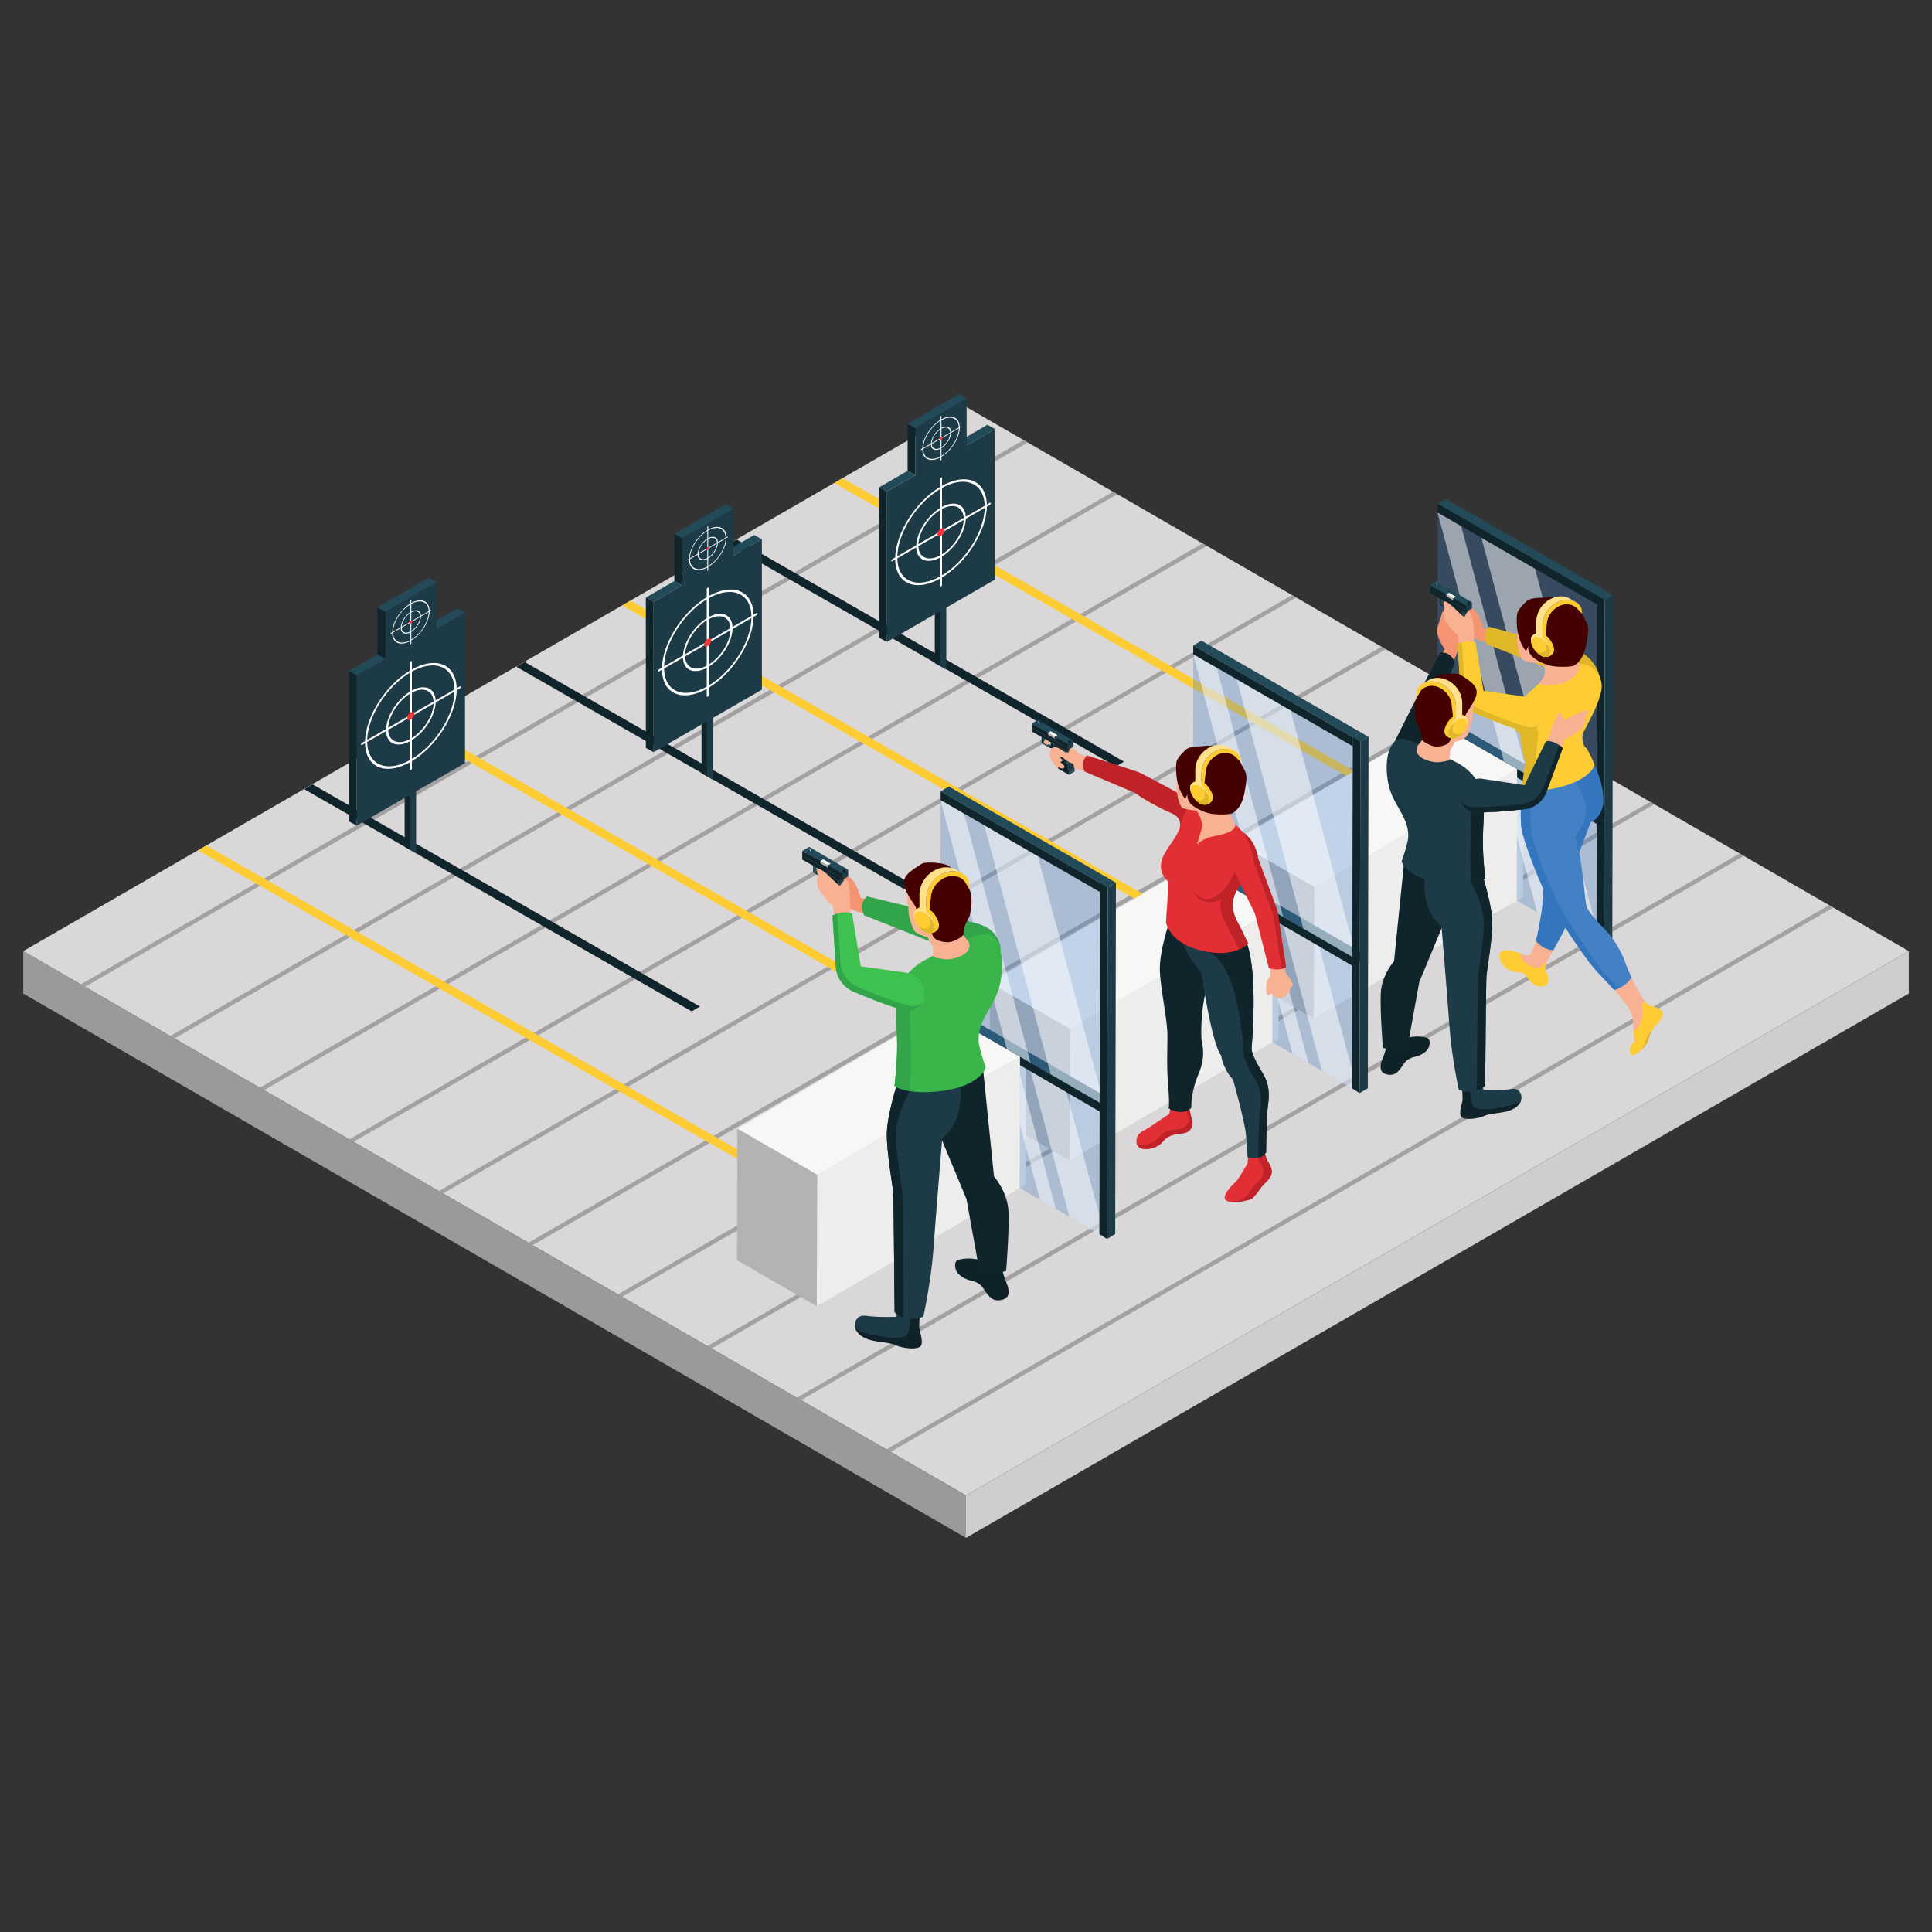 <?xml version="1.0" encoding="UTF-8"?> <svg xmlns="http://www.w3.org/2000/svg" id="Objetcs" viewBox="0 0 450 450"><rect x="0" y="0" width="450" height="450" fill="#333333" stroke="none"/><defs><style> .cls-1 { fill: #fc353b; } .cls-2 { fill: #37383c; } .cls-3 { fill: #fff; } .cls-4 { fill: #234a59; } .cls-5 { fill: #f2e060; } .cls-6 { opacity: .5; } .cls-7 { fill: #cfcdce; } .cls-8 { fill: #1c3b47; } .cls-9 { fill: #450000; } .cls-10 { fill: #3ab54a; } .cls-11 { fill: #76db55; } .cls-12 { fill: #bf2328; } .cls-13 { fill: #f7f7f6; } .cls-14 { opacity: .3; } .cls-14, .cls-15 { fill: #4381c4; } .cls-16 { fill: #a3a1a2; } .cls-17 { fill: #f9b194; } .cls-18 { fill: #d9d7d8; } .cls-19 { fill: #10242b; } .cls-20 { fill: #e12f35; } .cls-21 { fill: #32a54a; } .cls-22 { fill: #fc3; } .cls-23 { fill: #3476bd; } .cls-24 { fill: #b3b3b3; } .cls-25 { fill: #f59473; } .cls-26 { fill: #3ec24f; } .cls-27 { fill: #102229; } .cls-28 { fill: #e0b728; } .cls-29 { fill: #1c1e24; } .cls-30 { fill: #9b9a9b; } .cls-31 { fill: #ffe28b; } .cls-32 { fill: #ededec; } </style></defs><polygon class="cls-18" points="444.59 221.54 225 348.31 5.41 221.54 225 94.76 444.59 221.54"></polygon><polygon class="cls-7" points="225 348.31 225 358.19 444.59 231.41 444.59 221.54 225 348.31"></polygon><polygon class="cls-30" points="5.41 221.54 5.41 231.41 225 358.19 225 348.31 5.41 221.54"></polygon><g><polygon class="cls-16" points="238.4 102.5 18.82 229.27 19.8 229.84 239.39 103.07 238.4 102.5"></polygon><polygon class="cls-16" points="259.25 114.53 39.66 241.31 40.65 241.88 260.24 115.1 259.25 114.53"></polygon><polygon class="cls-16" points="280.1 126.57 60.51 253.35 61.5 253.92 281.09 127.14 280.1 126.57"></polygon><polygon class="cls-16" points="300.95 138.6 81.36 265.38 82.35 265.95 301.93 139.17 300.95 138.6"></polygon><polygon class="cls-16" points="321.79 150.64 102.21 277.42 103.19 277.99 322.78 151.21 321.79 150.64"></polygon><polygon class="cls-16" points="342.64 162.68 123.05 289.46 124.04 290.03 343.63 163.25 342.64 162.68"></polygon><polygon class="cls-16" points="363.49 174.71 143.9 301.49 144.89 302.06 364.48 175.28 363.49 174.71"></polygon><polygon class="cls-16" points="384.34 186.75 164.75 313.53 165.74 314.1 385.32 187.32 384.34 186.75"></polygon><polygon class="cls-16" points="405.18 198.79 185.6 325.56 186.58 326.13 406.17 199.36 405.18 198.79"></polygon><polygon class="cls-16" points="426.03 210.82 206.44 337.6 207.43 338.17 427.02 211.39 426.03 210.82"></polygon></g><g><g><g><polygon class="cls-22" points="348.33 200.64 350.23 199.51 196.26 111.39 194.36 112.53 348.33 200.64"></polygon><polygon class="cls-19" points="259.9 178.53 261.8 177.4 171.56 125.65 169.66 126.78 259.9 178.53"></polygon><g><g><polygon class="cls-19" points="217.73 129.37 217.73 154.45 219.02 155.19 219.02 130.08 217.73 129.37"></polygon><polygon class="cls-8" points="219.02 130.08 219.02 155.19 220.41 155.98 220.41 129.29 219.02 130.08"></polygon></g><g><polygon class="cls-4" points="229.98 98.95 223.34 102.79 225.15 103.78 231.79 99.94 229.98 98.95"></polygon><polygon class="cls-8" points="225.15 103.78 225.15 92.8 213.21 99.69 213.21 110.67 206.57 114.5 206.57 149.52 231.79 134.96 231.79 99.94 225.15 103.78"></polygon><g><polygon class="cls-19" points="211.4 98.7 211.4 109.68 213.21 110.67 213.21 99.69 211.4 98.7"></polygon><polygon class="cls-4" points="211.4 109.68 204.76 113.51 206.57 114.5 213.21 110.67 211.4 109.68"></polygon><polygon class="cls-19" points="204.76 113.51 204.76 148.53 206.57 149.52 206.57 114.5 204.76 113.51"></polygon><polygon class="cls-4" points="223.34 91.81 211.4 98.7 213.21 99.69 225.15 92.8 223.34 91.81"></polygon></g><g><path class="cls-3" d="M219.18,134.64c-5.89,3.4-10.67,1.37-10.67-4.51s4.79-13.44,10.67-16.84c5.89-3.4,10.67-1.37,10.67,4.51s-4.79,13.44-10.67,16.84Zm0-20.86c-5.62,3.24-10.18,10.45-10.18,16.06s4.57,7.55,10.18,4.3c5.62-3.24,10.18-10.45,10.18-16.06s-4.57-7.55-10.18-4.3Z"></path><path class="cls-3" d="M219.18,129.75c-3.19,1.84-5.78,.74-5.78-2.44s2.59-7.28,5.78-9.12c3.19-1.84,5.78-.74,5.78,2.44s-2.59,7.28-5.78,9.12Zm0-11.08c-2.92,1.69-5.29,5.43-5.29,8.35s2.38,3.92,5.29,2.24c2.92-1.69,5.3-5.43,5.3-8.35s-2.38-3.92-5.3-2.24Z"></path><path class="cls-3" d="M219.18,136.6c-.14,.08-.24,.03-.24-.1v-24.88c0-.14,.11-.31,.24-.39s.24-.03,.24,.1v24.88c0,.14-.11,.31-.24,.39Z"></path><path class="cls-3" d="M230.53,117.61l-22.7,13.11c-.14,.08-.24,.03-.24-.1s.11-.31,.24-.39l22.7-13.11c.14-.08,.24-.03,.24,.1s-.11,.31-.24,.39Z"></path><path class="cls-1" d="M219.18,124.81c-.46,.27-.84,.11-.84-.36s.38-1.06,.84-1.33c.46-.27,.84-.11,.84,.36s-.38,1.06-.84,1.33Z"></path></g><g><path class="cls-3" d="M219.18,106.45c-2.4,1.39-4.36,.56-4.36-1.84s1.96-5.49,4.36-6.88c2.4-1.39,4.36-.56,4.36,1.84s-1.96,5.49-4.36,6.88Zm0-8.52c-2.29,1.32-4.16,4.27-4.16,6.56s1.87,3.08,4.16,1.76c2.29-1.32,4.16-4.27,4.16-6.56s-1.87-3.08-4.16-1.76Z"></path><path class="cls-3" d="M219.18,104.45c-1.3,.75-2.36,.3-2.36-1s1.06-2.98,2.36-3.73c1.3-.75,2.36-.3,2.36,1s-1.06,2.98-2.36,3.73Zm0-4.53c-1.19,.69-2.16,2.22-2.16,3.41s.97,1.6,2.16,.91c1.19-.69,2.16-2.22,2.16-3.41s-.97-1.6-2.16-.91Z"></path><path class="cls-3" d="M219.18,107.25c-.06,.03-.1,.01-.1-.04v-10.16c0-.06,.04-.13,.1-.16,.06-.03,.1-.01,.1,.04v10.16c0,.06-.04,.13-.1,.16Z"></path><path class="cls-3" d="M223.82,99.49l-9.27,5.35c-.06,.03-.1,.01-.1-.04s.04-.13,.1-.16l9.27-5.35c.06-.03,.1-.01,.1,.04s-.04,.13-.1,.16Z"></path><path class="cls-1" d="M219.18,102.44c-.19,.11-.34,.04-.34-.15s.15-.43,.34-.54c.19-.11,.34-.04,.34,.15s-.15,.43-.34,.54Z"></path></g></g></g></g><g><g><polygon class="cls-32" points="306.11 206.62 354.83 178.26 354.74 208.89 306.02 237.26 306.11 206.62"></polygon><polygon class="cls-13" points="287.53 195.9 336.25 167.53 354.83 178.26 306.11 206.62 287.53 195.9"></polygon><polygon class="cls-24" points="306.11 206.62 306.02 237.26 287.45 226.53 287.53 195.9 306.11 206.62"></polygon><polygon class="cls-32" points="372.02 140.81 373.92 139.68 373.84 188.7 371.93 189.83 372.02 140.81"></polygon><g><polygon class="cls-19" points="371.93 189.83 371.93 191.93 353.36 181.13 353.36 179.11 371.93 189.83"></polygon><polygon class="cls-4" points="371.93 189.83 373.84 188.7 336.68 167.33 334.78 168.46 371.93 189.83"></polygon><polygon class="cls-14" points="334.87 119.36 334.78 168.38 353.36 179.11 371.93 189.83 372.02 140.81 334.87 119.36"></polygon><g class="cls-6"><polygon class="cls-3" points="334.87 119.36 334.87 119.48 350.29 177.33 353.36 179.11 355.8 180.51 340.34 122.52 334.87 119.36"></polygon><polygon class="cls-3" points="371.93 189.83 371.94 186.53 357.52 132.44 345.04 125.23 360.5 183.23 371.93 189.83"></polygon></g><polygon class="cls-32" points="371.93 191.93 373.84 190.8 373.75 219.31 371.85 220.44 371.93 191.93"></polygon><polygon class="cls-14" points="371.93 191.93 371.85 220.44 353.27 209.72 353.36 181.13 371.93 191.93"></polygon><g class="cls-6"><polygon class="cls-3" points="353.32 194.84 358.01 212.46 361.7 214.59 353.35 183.26 353.32 194.84"></polygon><polygon class="cls-3" points="371.86 216.14 364.21 187.44 355.84 182.57 364.86 216.41 371.85 220.44 371.86 216.14"></polygon></g><polygon class="cls-8" points="373.84 188.7 373.84 190.8 371.93 191.93 371.93 189.83 373.84 188.7"></polygon></g></g><g><polygon class="cls-4" points="372.02 138.71 373.92 137.57 336.77 116.2 334.87 117.34 372.02 138.71"></polygon><polygon class="cls-19" points="372.02 138.71 372.02 140.81 334.87 119.36 334.87 117.34 372.02 138.71"></polygon><polygon class="cls-8" points="373.92 137.57 373.92 139.68 372.02 140.81 372.02 138.71 373.92 137.57"></polygon></g><g><polygon class="cls-4" points="373.8 139.77 375.7 138.64 373.92 137.57 372.02 138.71 373.8 139.77"></polygon><polygon class="cls-19" points="373.8 139.77 373.63 221.59 371.85 220.44 372.02 138.71 373.8 139.77"></polygon><polygon class="cls-8" points="375.7 138.64 375.53 220.46 373.63 221.59 373.8 139.77 375.7 138.64"></polygon></g></g><g><g><path class="cls-25" d="M335.74,152.58l.75-1.37s-2.35-3.28-1.64-5.22,1.1-3.49,1.1-3.49c0,0,.82-.28,.99,1.1,.17,1.38,2.58,2.89,2.58,2.89,0,0,.52,2.29,.3,3.66-.22,1.38-.54,2.25-.54,2.25l-1.47,3.2-2.07-3.02Z"></path><path class="cls-19" d="M325.57,181.19s-3.68-2.62-1.02-7.89,4.98-9.91,4.98-9.91l5.86-11.36s2.21-.6,3.47,2.15l-4.51,12.91s-4.19,11.23-8.77,14.11Z"></path></g><g><path class="cls-25" d="M347.06,146.62l-1.53-.33s-.94-3.92-2.87-4.65-3.36-1.45-3.36-1.45c0,0-.75,.44,.19,1.47,.94,1.03,.5,3.84,.5,3.84,0,0,1.39,1.89,2.58,2.62,1.19,.73,2.05,1.06,2.05,1.06l3.38,.98-.93-3.54Z"></path><path class="cls-28" d="M372.64,157.81s-.89-5.29-6.62-6.73c-5.73-1.44-19.15-5.1-19.15-5.1,0,0-1.91,1.28-.64,4.03l12.71,5.03s8.52,4.35,13.69,2.77Z"></path><g><path class="cls-17" d="M368.1,154.59s-2.6,.18-3.3-3.29l-5.6,2.16s.84,2.32,.63,3.3c-.21,.98-1.09,2.22-1.53,2.6l5.7,2.61s3.75-1.65,3.82-1.75c.07-.11,1.44-3.75,1.44-3.75l-1.14-1.89Z"></path><path class="cls-17" d="M353.87,144.12s-.44,2.72-.52,4.59c-.05,1.06,.59,4.69,1.52,5.1,.93,.41,5.01,1.03,7.27,.52,2.26-.5,3.14-1.65,3.34-3.04,.21-1.39,2-3.37,1.27-6.45-.73-3.08-5.84-5.45-9.04-4.52-3.21,.94-3.85,3.8-3.85,3.8Z"></path><path class="cls-9" d="M353.34,143.23s-.66,4.97,2.08,8.43l.53-1.12s-.2,1.11,.7,2.15c.91,1.05,2.97,1.97,4.31,2.33,1.33,.36,5.05,.47,5.83-.09,1.42-1.03,2.27-2.37,2.77-5.29,.5-2.91,.54-3.74-.29-5.17-.83-1.44-1.46-3.6-2.64-3.89-1.19-.29-2.46-1.26-4.29-1.35-.85-.04-1.29-.27-2.39-.08-1.1,.19-3.35-.12-4.49,.98-1.14,1.1-2.12,2.23-2.12,3.11Z"></path><g><path class="cls-22" d="M361.96,151.04c-.05-.37-.19-.74-.33-1.05-.42-.88-1.04-1.71-1.9-2.2-1.24-.72-2.74-.39-3.11,.9-.06,.23,.91,.6,.98,.86,0,.04,0,.08,.02,.11,.32,1.04,.46,2.55,1.43,3.11,.73,.42,1.69,.32,2.33-.21,.29-.24,.52-.57,.58-.95,.03-.18,.03-.38,0-.57Z"></path><path class="cls-11" d="M361.04,151.36h0c-.02-.14-.05-.28-.09-.42,0-.02,0-.03-.01-.05-.03-.12-.08-.24-.12-.35-.02-.06-.05-.12-.08-.18-.03-.07-.06-.14-.1-.21-.41-.82-1.06-1.6-1.82-2.04-1.24-.72-2.25-.24-2.25,1,0,.24,.05,.5,.12,.75,0,.04,0,.08,.02,.11,.32,1.04,1.14,2.12,2.11,2.68,1.24,.72,2.25,.29,2.25-.95,0-.11-.02-.23-.03-.35Z"></path><path class="cls-22" d="M361.08,151.7c0,1.24-1.01,1.67-2.25,.95-.97-.56-1.79-1.64-2.11-2.68-.09-.3-.1-.6-.1-.87,0-1.24,.96-1.66,2.21-.94,1.24,.72,2.25,2.31,2.25,3.55Z"></path><path class="cls-28" d="M359.19,148.4c.55,.73,.91,1.59,.91,2.33,0,1.24-1.01,1.67-2.25,.95-.12-.07-.24-.16-.36-.24,.37,.5,.83,.93,1.34,1.22,1.24,.72,2.25,.29,2.25-.95,0-1.12-.82-2.51-1.89-3.31Z"></path><path class="cls-31" d="M356.69,149.63c0-1.24,1.01-1.67,2.25-.95,.97,.56,1.78,1.64,2.1,2.68-.16-1.18-1.09-2.6-2.22-3.26-1.24-.72-2.25-.24-2.25,1,0,.28,.06,.57,.15,.87-.02-.12-.03-.23-.03-.35Z"></path><path class="cls-22" d="M359.97,147.94l-.7,.51s.02-1.4,0-2.58c-.05-2.9,1.88-4.97,3.82-5.74,1.33-.53,2.68-.51,3.78,.02,.74,.36,1.45,1.07,1.52,1.84l.13,.95-1.07-1.1c-.94-1.03-2.48-1.41-3.99-.81-1.39,.56-2.99,1.99-3.18,4.27-.03,.36-.06,.72-.13,1.07l-.16,1.56Z"></path><path class="cls-31" d="M359.27,145.87c-.05-2.9,1.88-4.97,3.82-5.74,1.33-.53,2.68-.51,3.78,.02,.09,.04,.16,.1,.25,.16,.01,0,.03,0,.03,0l-1.66-.96h-.01s-.04-.03-.06-.04c-1.1-.53-2.45-.55-3.78-.02-1.93,.77-3.86,2.84-3.82,5.74,.02,1.18,0,2.83,0,2.83l1.47,.6s.02-1.4,0-2.58Z"></path></g></g><g><path class="cls-23" d="M357.73,219.14c.92-3.61,1.81-9.33,1.72-11.36-.14-3.03,1.81-21.06,3.68-24.36,1.88-3.3,4.96-6.07,8.27-5.32,0,0,3.09,6.59,1.7,10.46-.49,1.37-1.47,2.47-2.63,3.02,0,0-4.8,12.88-5.25,13.51v2.42s.77,2.03,.6,3.68c-.18,1.65-.77,4.13-1.86,6.2-.52,.99-1.39,2.54-2.19,4-1.26-.15-2.66-.48-4.04-2.23Z"></path><g><path class="cls-17" d="M354.91,222.39s1.07,.49,1.54-.16c.15-.22,.82-1.3,1.27-3.09,1.38,1.75,2.78,2.07,4.04,2.23-.87,1.58-1.66,3.06-1.84,3.6,0,0-.1,1.12,.34,1.77,.47,.68,.34,1.95-.58,2.47-.91,.52-1.12,.16-1.73-.05-.61-.2-2.01-1.49-2.31-2.15-.3-.65-1.38-.84-1.96-.86-.58-.02-3.41,.15-4.13-2.81-.66-2.71,3.01-1.91,4.87-1.15,.18,.07,.34,.14,.47,.21Z"></path><path class="cls-22" d="M354.36,223.23c1.1,1.77,3.91,2.71,4.69,1.75,.65-.79,.99-.73,1.14-.62-.12,.26-.21,.47-.26,.61,0,0-.1,1.12,.34,1.77,.47,.68,.68,2.23-.23,2.75-.91,.52-1.8,.2-2.41,0-.61-.2-1.74-1.45-2.05-2.1-.3-.65-1.28-.89-1.87-.91-.58-.02-3.69-.35-4.41-3.31-.63-2.59,2.85-1.93,5.13-.98,0,0-.6,.22-.08,1.05Z"></path></g></g><g><g><path class="cls-28" d="M385.13,239.49s-.92,1.4-1.13,2.59c-.21,1.19-1.98,2.83-2.57,3.13l1.1-4.41,2.6-1.31Z"></path><path class="cls-17" d="M380.01,227.66c1.32,2.83,3.22,6.36,4.24,6.57,1.58,.32,2.32,1.05,2.65,1.71,.33,.67-.37,1.73-.96,2.43-.6,.7-2.14,2.58-2.37,3.21-.23,.63-.8,2.15-1.81,2.99-1.01,.84-1.74,1.62-1.84,.13-.1-1.49,.69-1.83,.69-1.83,.18-.58-.3-5.36-.3-5.36,0-.42-.37-1.48-.37-1.48-.46-1.33-2.19-3.46-3.98-5.47,2.08-.55,3.33-1.74,4.06-2.9Z"></path><path class="cls-22" d="M382.57,235.45c-.09-1.4,0-1.91,.54-2.24,0,0,0,0,0,0,.44,.57,.83,.95,1.14,1.02,1.58,.32,2.63,.88,2.96,1.54,.33,.67-.37,1.73-.96,2.43-.6,.7-2.45,2.75-2.68,3.38-.23,.63-.82,2.56-1.83,3.4-1.01,.84-2.02,1.24-2.12-.25-.1-1.49,1-1.86,1-1.86,.08-.28,.02-1.52-.07-2.75h0c1.92-.94,2.11-3.47,2.03-4.68Z"></path></g><path class="cls-15" d="M354.63,182.78c3.56-4.13,11.31-2.93,11.31-2.93,0,0,2.06,4.05,2.71,5.52,.63,1.44,1.11,3.62,.32,5.95-.46,1.36-2.17,3.82-2.17,3.82,1.51,2.28,2.31,14.32,2.7,15.79,.38,1.47,2.45,3.61,4.76,6.06,2.31,2.45,3.99,6.09,4.34,7.32,.12,.44,.68,1.79,1.42,3.36-.73,1.16-1.98,2.35-4.06,2.9-1.87-2.1-3.83-4.07-4.51-4.86-2.29-2.64-6.93-9.52-9.98-14.78-3.06-5.26-6.72-15.54-7.06-17.83-.56-3.87,.23-10.32,.23-10.32Z"></path><path class="cls-23" d="M354.63,182.78c.8-.92,1.81-1.57,2.89-2.03-.27,.95-.48,1.96-.58,3.01,0,0-.79,6.44-.23,10.32,.33,2.3,4,12.58,7.06,17.83,3.06,5.26,7.7,12.14,9.98,14.78,.54,.62,1.84,1.95,3.28,3.5-.33,.14-.68,.27-1.07,.38-1.87-2.1-3.83-4.07-4.51-4.86-2.29-2.64-6.93-9.52-9.98-14.78-3.06-5.26-6.72-15.54-7.06-17.83-.56-3.87,.23-10.32,.23-10.32Z"></path></g><g><path class="cls-22" d="M358.3,159.36s-3.36,2.87-4.9,4.76c-1.54,1.89-2.58,4.15,.8,6.65,0,0,.93,5.57,1.51,6.82,0,0-1.12,4.25-1.07,5.18,0,0,1.89,1.45,5.14,1.21,3.26-.23,10.59-2.22,11.62-5.89,0,0-1.49-3.63-2.1-4-.61-.37-.96-2.62-.56-3.38,.4-.77,2.52-4.81,3.2-6.47,.27-.67,.62-1.8,.93-2.91,.82-2.9-.93-5.95-3.87-6.59-.28-.06-.57-.11-.89-.15,0,0-.18,2.7-3.06,4.1-2.32,1.12-4.53,.96-6.75,.68Z"></path><path class="cls-28" d="M355.24,162.16c.59,.63,.87,1.32,.35,1.96-1.54,1.89,2.68,4.77,2.71,6.84,0,0-.57,4.94-.83,7.15,0,0-.35,3.19-.53,5.64-1.48-.36-2.31-.98-2.31-.98-.05-.93,.64-5.3,.64-5.3-.58-1.24-1.3-6.67-1.3-6.67-3.38-2.5-2.12-4.79-.58-6.68,.49-.6,1.16-1.29,1.84-1.96Z"></path></g><g><g><g><polygon class="cls-4" points="335.61 140.78 336.09 140.5 337.63 141.42 337.98 141.35 337.5 141.62 337.15 141.7 335.61 140.78"></polygon><polygon class="cls-4" points="335.61 139.54 335.61 140.78 336.09 140.5 336.09 139.26 335.61 139.54"></polygon></g><g><g><polygon class="cls-19" points="340.73 142.48 340.52 143.49 341.35 145.7 341.85 147.88 341.85 148.37 339.24 146.86 339.24 146.31 339.3 146.12 338.14 141 340.73 142.48"></polygon><polygon class="cls-8" points="342.66 144.93 341.35 145.7 341.85 147.88 343.16 147.11 342.66 144.93"></polygon><polygon class="cls-4" points="341.84 142.72 340.52 143.49 341.35 145.7 342.66 144.93 341.84 142.72"></polygon><polygon class="cls-8" points="340.73 142.48 340.52 143.49 341.84 142.72 342.04 141.71 340.73 142.48"></polygon><polygon class="cls-8" points="341.85 147.88 341.85 148.37 343.16 147.61 343.16 147.11 341.85 147.88"></polygon><polygon class="cls-19" points="338.98 143.23 339.24 142.57 340.63 142.95 340.63 142.95 340.52 143.49 341.35 145.7 341.85 147.88 341.85 148.26 339.66 146.93 338.98 143.23"></polygon></g><polygon class="cls-19" points="335.61 139.54 335.61 140.78 337.15 141.7 337.5 141.62 337.5 140.63 338.14 141 338.52 142.68 337.81 142.07 337.31 141.99 335.36 140.84 335.36 139.39 335.61 139.54"></polygon></g><g><polygon class="cls-29" points="336.83 140.25 336.63 141 336.83 141.13 337.05 141 337.05 140.6 337.18 140.6 337.18 140.45 336.83 140.25"></polygon><g><polygon class="cls-4" points="336.98 140.16 336.94 140.32 337.18 140.45 337.18 140.6 337.33 140.52 337.33 140.36 336.98 140.16"></polygon><polygon class="cls-4" points="337.05 141 336.98 141.04 336.98 141.04 337.17 140.92 337.18 140.6 337.05 140.6 337.05 141"></polygon></g><polygon class="cls-19" points="333.91 138.6 333.03 138.12 333.03 137.25 341.53 142.11 341.53 142.49 340.73 142.48 333.91 138.6"></polygon><polygon class="cls-8" points="342.84 141.33 342.84 141.72 341.53 142.49 341.53 142.11 342.84 141.33"></polygon><polygon class="cls-2" points="342.84 141.33 341.53 142.11 333.03 137.25 334.48 136.36 342.84 141.33"></polygon><g><polygon class="cls-8" points="341.53 142.11 342.84 141.39 342.84 140.29 341.85 140.84 341.53 141.02 341.53 142.11"></polygon><g><polygon class="cls-19" points="333.03 136.28 333.03 137.25 341.53 142.11 341.53 141.02 333.03 136.28"></polygon><polygon class="cls-4" points="342.84 140.29 334.48 135.4 334.15 135.6 333.44 136.03 333.03 136.28 341.53 141.02 342.84 140.29"></polygon><g><polygon class="cls-13" points="334.34 135.88 334.44 135.83 334.74 136 334.83 136.27 334.34 135.88"></polygon><polygon class="cls-19" points="334.19 136.01 334.34 135.88 334.64 136.06 334.73 136.33 334.19 136.01"></polygon><polygon class="cls-13" points="334.83 136.27 334.73 136.33 334.64 136.06 334.74 136 334.83 136.27"></polygon></g><polygon class="cls-24" points="336.88 138.45 336.88 138.9 338.48 139.84 338.48 139.34 336.88 138.45"></polygon><polygon class="cls-13" points="336.88 138.45 337.51 138.06 339.11 138.99 338.48 139.34 336.88 138.45"></polygon></g></g></g><g><polygon class="cls-19" points="342.29 141.25 341.96 140.78 341.95 140.78 341.58 140.56 342.03 140.12 342.29 140.26 342.29 141.25"></polygon><g><polygon class="cls-8" points="342.5 140.14 342.25 140 342.03 140.12 342.29 140.26 342.5 140.14"></polygon><polygon class="cls-8" points="342.29 140.26 342.29 141.25 342.5 141.13 342.5 140.14 342.29 140.26"></polygon></g></g></g><path class="cls-17" d="M343.19,145.34c-.02-.26-.06-.5-.13-.75l-.56-1.76c-.8-1.39-1.13,1.12-1.55,.86-.65-.41-3.39-3.54-4.56-3.65,0,0-.49,.21,.11,1.53,0,0-.52,.93-.24,1.58,0,0-.13,.65,.25,1.27,0,0,1.63,2.5,3.08,3.55l.31,3.03,3.44-.57s-.04-3.55-.14-5.08Z"></path><path class="cls-22" d="M355.71,162.35l.49,.16c1.75,.58,2.93,2.21,2.93,4.06v.36c0,2.22-2.07,3.88-4.22,3.36-3.19-.77-7.52-2.55-10.9-3.97-2.26-.95-3.76-3.14-3.82-5.59l-.7-10.66s2.41-1.28,4.2-.39l1.84,11.22,10.18,1.44Z"></path><path class="cls-28" d="M355.89,169.31c-3.19-.77-7.52-2.55-10.9-3.97-2.26-.95-3.76-3.14-3.82-5.59l-.66-10.09c-.6,.19-1.02,.41-1.02,.41l.7,10.66c.06,2.45,1.56,4.64,3.82,5.59,3.38,1.41,7.71,3.19,10.9,3.97,1.46,.36,2.87-.31,3.63-1.46-.75,.5-1.69,.72-2.65,.48Z"></path></g></g><g><path class="cls-8" d="M352.23,253.62c.92-.14,1.81,.44,2.05,1.34,.12,.45,.15,.95-.02,1.47-.13,.4-.7,.73-1.13,1.12-2.12,1.92-5.33,1.2-7.2,2.04-1.87,.83-4.66,1.25-5.35,.42-.69-.83,.29-3.25,.29-3.81s-.33-3.73-.33-3.73l4.66-.46,.33,1.86s3.94,.17,6.7-.24Z"></path><path class="cls-27" d="M340.66,256.19c0-.56-.12-3.73-.12-3.73l2.02-.2c.03,.83,.06,1.51,.06,1.78,0,.56-.07,3.18,.8,3.82,1.13,.83,3.98,.49,5.84,.09,1.68-.36,2.56-.28,5-1.54-.13,.4-.38,.81-.81,1.2-2.12,1.92-5.7,1.42-7.58,2.25-1.87,.83-4.83,1.08-5.52,.25-.69-.83,.31-3.38,.31-3.94Z"></path><path class="cls-27" d="M332.25,241.68c.38,.09,.67,.42,.72,.81,.13,.92-.08,2.57-2.91,3.53-.46,.16-2.08,.3-3.02,1.65-.94,1.35-1.77,3.02-3.81,2.62-2.04-.4-1.67-1.87-1.58-2.59,.1-.72,1.24-2.65,1.31-4.67l3.81-.91s2.23-1.22,5.48-.45Z"></path><path class="cls-19" d="M327.09,200.41l-2.39,23.48s-2.94,3.25-3.1,7.58c-.17,4.33,.5,12.58,.5,12.58,0,0,4.56,1.67,5.9-1.07l2.58-14.26,7.05-16.95-.95-12.66-9.58,1.29Z"></path><path class="cls-8" d="M345.37,204.08s2.13,6.72,2.21,10.58c.08,3.86-1.25,11.28-1.36,12.57-.1,1.29-.3,25.62-.3,25.62,0,0-1.8,2.37-6.13,1.01,0,0-1.68-7.61-2.17-14.62-.49-7.01-1.87-23.5-1.87-23.5,0,0-5-3.2-3.79-12.72l7.19-.69,6.22,1.76Z"></path><path class="cls-19" d="M344.26,227.23c.1-1.29,1.44-8.7,1.36-12.57-.08-3.86-2.9-9-2.9-9l-5.03-3.2,1.46-.14,6.22,1.76s2.13,6.72,2.21,10.58c.08,3.86-1.25,11.28-1.36,12.57-.1,1.29-.3,25.62-.3,25.62,0,0-.61,.79-1.95,1.2,.04-4.68,.2-25.67,.29-26.82Z"></path><path class="cls-8" d="M339.08,177.5s5.33,2.33,6.25,7.91c.92,5.58-.75,7.43,.62,19.17,0,0-2.52,1.87-9.33,1.16-7.16-.75-9.58-3.57-10.16-5.05,0,0,1.56-4.43,1.56-5.91,0-4.89-3.8-7.34-4.72-12.59-.97-5.56,.38-9.48,2.69-10.06,2.31-.58,13.08,5.38,13.08,5.38Z"></path><path class="cls-19" d="M342.39,184.44l2.94,.98c.92,5.58-.75,7.43,.62,19.17,0,0-.95,.7-3.23,1.08-.79-9.91,.5-16.15-.33-21.22Z"></path><g><path class="cls-17" d="M361.8,168.62c.09-.24,.2-.46,.34-.68l.7-1.57c1.21-1.09,1.11,1.44,1.58,1.31,.75-.21,4.26-2.42,5.41-2.19,0,0,.41,.34-.54,1.43,0,0,.24,1.04-.22,1.58,0,0-.06,.66-.6,1.14,0,0-2.28,1.92-3.97,2.52l-1.17,2.81-3.13-1.53s1.05-3.39,1.59-4.83Z"></path><path class="cls-8" d="M344.94,181.34l-.52,.02c-1.84,.05-3.44,1.28-3.97,3.05l-.1,.35c-.63,2.12,.87,4.31,3.08,4.42,3.28,.17,7.94-.3,11.58-.68,2.44-.26,4.5-1.93,5.26-4.26l3.72-10.01s-1.94-1.92-3.91-1.58l-4.98,10.23-10.16-1.53Z"></path><path class="cls-19" d="M342.78,187.96c3.28,.17,7.94-.3,11.58-.68,2.44-.26,4.5-1.93,5.26-4.26l3.52-9.48c.52,.36,.86,.68,.86,.68l-3.72,10.01c-.76,2.33-2.82,4-5.26,4.26-3.64,.39-8.3,.85-11.58,.68-1.5-.08-2.66-1.12-3.06-2.44,.58,.69,1.41,1.17,2.4,1.22Z"></path></g><g><path class="cls-17" d="M331.25,172.39l-.98,1.21s-.88,1.16,.21,2.34c1.09,1.18,3.31,1.62,4.31,1.6,1-.02,2.46-.34,2.88-.55l.11-2.18,1.14-2.06,.93-4.3-3.36,.89-5.25,3.06Z"></path><path class="cls-17" d="M331.25,172.39l-.12-3.74s-1.17-2.5-.74-4.48c.43-1.98,2.12-4.05,3.12-4.43,1-.38,5.27-1.5,7.2,.74,1.93,2.24,2.46,2.96,2.53,3.69,.07,.74-.31,2.24-.29,2.62,.02,.38-.08,1.61-.36,2.36-.34,.92-.57,2.28-1.43,2.77-.86,.49-2.03,.83-2.03,.83,0,0-6.75,.14-7.89-.36Z"></path><path class="cls-9" d="M342.86,164.1c-.41,.81-1.58,2.08-1.77,3.27-.19,1.18-1.04,2.59-1.04,2.59,0,0-.33-1.12-.67-.94-.27,.14-.68,.53-.68,.53,0,0-.53,2.99-1.48,3.64-.95,.65-2.67,.93-3.73,.51-1.07-.42-1.83-.88-2.23-1.3,0,0-.25-1.74-.42-2.2-.16-.46-.83-1.4-1-2.21-.16-.81-.94-3.84,.49-6.23,.98-1.65,1.62-1.83,1.62-1.83,0,0,.07-.28,.98-1.14,.91-.86,1.6-1.4,2.62-1.62,1.07-.23,3.92-.56,4.8,.11,.93,.71,3.28,1.83,3.56,3.53,.22,1.33-.67,2.53-1.05,3.3Z"></path><path class="cls-17" d="M339.38,169.01s-.78,.09-1.11,.75c-.33,.66,.02,1.81,.4,1.88,.38,.07,.8-.19,.92-.75,0,0-.37-1.55-.21-1.88Z"></path></g><g><path class="cls-22" d="M336.45,170.02c.05-.37,.19-.74,.33-1.05,.42-.88,1.04-1.71,1.9-2.2,1.24-.72,2.74-.39,3.11,.9,.06,.23-.91,.6-.98,.86,0,.04,0,.08-.02,.11-.32,1.04-.46,2.55-1.43,3.11-.73,.42-1.69,.32-2.33-.21-.29-.24-.52-.57-.58-.95-.03-.18-.03-.38,0-.57Z"></path><path class="cls-5" d="M337.37,170.34h0c.02-.14,.05-.28,.09-.42,0-.02,0-.03,.01-.05,.03-.12,.08-.24,.12-.36,.02-.06,.05-.12,.08-.18,.03-.07,.06-.14,.1-.21,.41-.82,1.06-1.6,1.82-2.04,1.24-.72,2.25-.24,2.25,1,0,.24-.05,.5-.12,.75,0,.04,0,.08-.02,.11-.32,1.04-1.14,2.12-2.11,2.68-1.24,.72-2.25,.29-2.25-.95,0-.11,.02-.23,.03-.35Z"></path><path class="cls-22" d="M337.33,170.68c0,1.24,1.01,1.67,2.25,.95,.97-.56,1.79-1.64,2.11-2.68,.09-.3,.1-.6,.1-.87,0-1.24-.96-1.66-2.21-.95-1.24,.72-2.25,2.31-2.25,3.55Z"></path><path class="cls-28" d="M339.23,167.38c-.55,.73-.91,1.59-.91,2.33,0,1.24,1.01,1.67,2.25,.95,.12-.07,.24-.16,.36-.24-.37,.5-.83,.93-1.34,1.22-1.24,.72-2.25,.29-2.25-.95,0-1.12,.82-2.51,1.89-3.31Z"></path><path class="cls-31" d="M341.72,168.61c0-1.24-1.01-1.67-2.25-.95-.97,.56-1.78,1.64-2.1,2.68,.16-1.18,1.09-2.6,2.22-3.26,1.24-.72,2.25-.24,2.25,1,0,.28-.06,.57-.15,.87,.02-.12,.03-.23,.03-.35Z"></path><path class="cls-22" d="M338.44,166.92l.7,.51s-.02-1.4,0-2.58c.05-2.9-1.88-4.97-3.82-5.74-1.33-.53-2.68-.51-3.78,.02-.74,.36-1.45,1.07-1.52,1.84l-.15,1.73,1.09-1.87c.94-1.03,2.48-1.41,3.99-.81,1.39,.56,2.99,1.99,3.18,4.27,.03,.36,.06,.72,.13,1.07l.16,1.56Z"></path><path class="cls-31" d="M339.14,164.85c.05-2.9-1.88-4.97-3.82-5.74-1.33-.53-2.68-.51-3.78,.02-.09,.04-.16,.1-.25,.16-.01,0-.03,0-.03,0l1.66-.96h.01s.04-.03,.06-.04c1.1-.53,2.45-.55,3.78-.02,1.93,.77,3.86,2.84,3.82,5.74-.02,1.18,0,2.83,0,2.83l-1.47,.6s-.02-1.4,0-2.58Z"></path></g></g></g></g><g><g><polygon class="cls-22" points="249.54 257.68 251.44 256.54 97.47 168.43 95.57 169.56 249.54 257.68"></polygon><polygon class="cls-22" points="298.93 229.16 300.84 228.03 146.86 139.91 144.96 141.04 298.93 229.16"></polygon><polygon class="cls-19" points="210.5 207.05 212.4 205.92 122.17 154.17 120.27 155.3 210.5 207.05"></polygon><g><g><polygon class="cls-19" points="163.4 155.04 163.4 180.11 164.69 180.86 164.69 155.75 163.4 155.04"></polygon><polygon class="cls-8" points="164.69 155.75 164.69 180.86 166.07 181.65 166.07 154.95 164.69 155.75"></polygon></g><g><polygon class="cls-4" points="175.65 124.62 169.01 128.45 170.81 129.44 177.46 125.61 175.65 124.62"></polygon><polygon class="cls-8" points="170.81 129.44 170.81 118.46 158.88 125.35 158.88 136.33 152.23 140.17 152.23 175.19 177.46 160.63 177.46 125.61 170.81 129.44"></polygon><g><polygon class="cls-19" points="157.07 124.36 157.07 135.34 158.88 136.33 158.88 125.35 157.07 124.36"></polygon><polygon class="cls-4" points="157.07 135.34 150.43 139.18 152.23 140.17 158.88 136.33 157.07 135.34"></polygon><polygon class="cls-19" points="150.43 139.18 150.43 174.2 152.23 175.19 152.23 140.17 150.43 139.18"></polygon><polygon class="cls-4" points="169.01 117.47 157.07 124.36 158.88 125.35 170.81 118.46 169.01 117.47"></polygon></g><g><path class="cls-3" d="M164.85,160.31c-5.89,3.4-10.67,1.37-10.67-4.51s4.79-13.44,10.67-16.84c5.89-3.4,10.67-1.37,10.67,4.51s-4.79,13.44-10.67,16.84Zm0-20.86c-5.62,3.24-10.18,10.45-10.18,16.06s4.57,7.55,10.18,4.3c5.62-3.24,10.18-10.45,10.18-16.06s-4.57-7.55-10.18-4.3Z"></path><path class="cls-3" d="M164.85,155.42c-3.19,1.84-5.78,.74-5.78-2.44s2.59-7.28,5.78-9.12c3.19-1.84,5.78-.74,5.78,2.44s-2.59,7.28-5.78,9.12Zm0-11.08c-2.92,1.69-5.29,5.43-5.29,8.35s2.38,3.92,5.29,2.24c2.92-1.69,5.3-5.43,5.3-8.35s-2.38-3.92-5.3-2.24Z"></path><path class="cls-3" d="M164.85,162.27c-.14,.08-.24,.03-.24-.1v-24.88c0-.14,.11-.31,.24-.39s.24-.03,.24,.1v24.88c0,.14-.11,.31-.24,.39Z"></path><path class="cls-3" d="M176.2,143.28l-22.7,13.11c-.14,.08-.24,.03-.24-.1s.11-.31,.24-.39l22.7-13.11c.14-.08,.24-.03,.24,.1s-.11,.31-.24,.39Z"></path><path class="cls-1" d="M164.85,150.48c-.46,.27-.84,.11-.84-.36s.38-1.06,.84-1.33c.46-.27,.84-.11,.84,.36s-.38,1.06-.84,1.33Z"></path></g><g><path class="cls-3" d="M164.85,132.12c-2.4,1.39-4.36,.56-4.36-1.84s1.96-5.49,4.36-6.88c2.4-1.39,4.36-.56,4.36,1.84s-1.96,5.49-4.36,6.88Zm0-8.52c-2.29,1.32-4.16,4.27-4.16,6.56s1.87,3.08,4.16,1.76c2.29-1.32,4.16-4.27,4.16-6.56s-1.87-3.08-4.16-1.76Z"></path><path class="cls-3" d="M164.85,130.12c-1.3,.75-2.36,.3-2.36-1s1.06-2.98,2.36-3.73c1.3-.75,2.36-.3,2.36,1s-1.06,2.98-2.36,3.73Zm0-4.53c-1.19,.69-2.16,2.22-2.16,3.41s.97,1.6,2.16,.91c1.19-.69,2.16-2.22,2.16-3.41s-.97-1.6-2.16-.91Z"></path><path class="cls-3" d="M164.85,132.92c-.06,.03-.1,.01-.1-.04v-10.16c0-.06,.04-.13,.1-.16,.06-.03,.1-.01,.1,.04v10.16c0,.06-.04,.13-.1,.16Z"></path><path class="cls-3" d="M169.48,125.16l-9.27,5.35c-.06,.03-.1,.01-.1-.04s.04-.13,.1-.16l9.27-5.35c.06-.03,.1-.01,.1,.04s-.04,.13-.1,.16Z"></path><path class="cls-1" d="M164.85,128.1c-.19,.11-.34,.04-.34-.15s.15-.43,.34-.54c.19-.11,.34-.04,.34,.15s-.15,.43-.34,.54Z"></path></g></g></g></g><g><g><polygon class="cls-32" points="249.17 239.64 297.89 211.27 297.8 241.91 249.08 270.28 249.17 239.64"></polygon><polygon class="cls-13" points="230.59 228.92 279.31 200.55 297.89 211.27 249.17 239.64 230.59 228.92"></polygon><polygon class="cls-24" points="249.17 239.64 249.08 270.28 230.5 259.55 230.59 228.92 249.17 239.64"></polygon><polygon class="cls-32" points="315.08 173.83 316.98 172.69 316.89 221.71 314.99 222.85 315.08 173.83"></polygon><g><polygon class="cls-19" points="314.99 222.85 314.99 224.95 296.41 214.14 296.41 212.12 314.99 222.85"></polygon><polygon class="cls-4" points="314.99 222.85 316.89 221.71 279.74 200.34 277.84 201.48 314.99 222.85"></polygon><polygon class="cls-14" points="277.93 152.38 277.84 201.4 296.41 212.12 314.99 222.85 315.08 173.83 277.93 152.38"></polygon><g class="cls-6"><polygon class="cls-3" points="277.93 152.38 277.93 152.49 293.35 210.35 296.41 212.12 298.86 213.53 283.4 155.53 277.93 152.38"></polygon><polygon class="cls-3" points="314.99 222.85 315 219.55 300.58 165.45 288.1 158.25 303.56 216.24 314.99 222.85"></polygon></g><polygon class="cls-32" points="314.99 224.95 316.89 223.81 316.81 252.33 314.9 253.46 314.99 224.95"></polygon><polygon class="cls-14" points="314.99 224.95 314.9 253.46 296.33 242.74 296.41 214.14 314.99 224.95"></polygon><g class="cls-6"><polygon class="cls-3" points="296.37 227.86 301.07 245.47 304.76 247.6 296.41 216.27 296.37 227.86"></polygon><polygon class="cls-3" points="314.92 249.15 307.27 220.46 298.89 215.58 307.91 249.42 314.9 253.46 314.92 249.15"></polygon></g><polygon class="cls-8" points="316.89 221.71 316.89 223.81 314.99 224.95 314.99 222.85 316.89 221.71"></polygon></g></g><g><polygon class="cls-4" points="315.08 171.72 316.98 170.59 279.83 149.22 277.93 150.35 315.08 171.72"></polygon><polygon class="cls-19" points="315.08 171.72 315.08 173.83 277.93 152.38 277.93 150.35 315.08 171.72"></polygon><polygon class="cls-8" points="316.98 170.59 316.98 172.69 315.08 173.83 315.08 171.72 316.98 170.59"></polygon></g><g><polygon class="cls-4" points="316.86 172.79 318.76 171.65 316.98 170.59 315.08 171.72 316.86 172.79"></polygon><polygon class="cls-19" points="316.86 172.79 316.68 254.61 314.9 253.46 315.08 171.72 316.86 172.79"></polygon><polygon class="cls-8" points="318.76 171.65 318.59 253.47 316.68 254.61 316.86 172.79 318.76 171.65"></polygon></g></g><g><path class="cls-20" d="M294.44,268.17l.66,2.07s1.6,1.93,.98,3.41c-.62,1.48-1.54,1.79-2.48,3.14-.94,1.35-1.81,2.38-2.38,2.59-.57,.21-4.68,1.21-5.75,.12-1.07-1.09,2.01-3.92,2.52-4.41,.51-.49,2.59-4.11,2.59-4.11l.27-2.8h3.59Z"></path><path class="cls-12" d="M295.1,270.24l-.66-2.07h-1.93l.66,2.07s1.6,1.93,.98,3.41c-.62,1.48-1.54,1.79-2.48,3.14-.94,1.35-1.81,2.38-2.38,2.59-.29,.11-1.52,.42-2.79,.56,1.62,.26,4.26-.39,4.72-.56,.57-.21,1.44-1.23,2.38-2.59,.94-1.35,1.87-1.66,2.48-3.14s-.98-3.41-.98-3.41Z"></path><g><path class="cls-20" d="M272.67,257.88l-.32,1.56s-2.21,1.51-4.45,3c-2.02,1.34-2.86,1.22-3.18,3-.18,1.05,.35,2.13,1.93,2.2,1.58,.06,3.29-.65,4.15-1.68,.86-1.03,1.74-1.7,4.35-1.93,2.61-.23,2.61-2.06,2.54-2.66s-.73-3.07-.77-3.76-4.25,.27-4.25,.27Z"></path><path class="cls-12" d="M277.69,261.36c-.07-.6-.73-3.07-.77-3.76-.01-.19-.36-.25-.85-.24,.2,1.01,.6,2.57,.66,3.03,.07,.6,.07,2.43-2.54,2.66-2.61,.23-3.49,.9-4.35,1.93-.86,1.03-2.57,1.74-4.15,1.68-.34-.01-.63-.08-.88-.18,.23,.62,.81,1.11,1.84,1.15,1.58,.06,3.29-.65,4.15-1.68,.86-1.03,1.74-1.7,4.35-1.93,2.61-.23,2.61-2.06,2.54-2.66Z"></path><path class="cls-19" d="M272.42,214.59s-2.54,7.18-2.26,11.9c.29,4.72,1.76,11.06,1.76,14.77s-.22,6.86,.16,11.49,.13,5.44,.13,5.44c0,0,3.18,1.95,5.28-.17,0,0-.23-3.34,1.64-7.78,1.87-4.43,.84-6.94,.72-8.11s-.27-10.17,2.38-14.61c2.65-4.44,0-10.48,0-10.48l-9.81-2.46Z"></path><path class="cls-8" d="M274.64,217.52s1.81,5.56,5.17,8.97c0,0,2.36,16.56,4.64,19.41,0,0,.21,2.71,2.75,5.58,0,0,2.66,9.4,2.99,12.64,.33,3.24,.39,5.46,.39,5.46,0,0,3.14,.82,4.33-1.19,0,0,.04-8.2,.41-10.79,.37-2.59,.41-5.03-1.27-7.73-1.68-2.7-2.59-4.91-2.54-5.63,.04-.72,1.57-16.99-1.05-24.39l-5.66-3.95-10.16,1.61Z"></path><path class="cls-19" d="M294.05,249.88c-1.68-2.7-2.59-4.91-2.54-5.63,.04-.72,1.57-16.99-1.05-24.39l-5.66-3.95-10.16,1.61s.11,.35,.34,.94l7.99-1.27-1.82,4.51c7.43,2.12,8.57,23.11,8.52,23.83-.04,.72,.86,2.93,2.54,5.63,1.68,2.7,1.64,5.14,1.27,7.73-.36,2.53-.41,10.38-.41,10.75,.7-.16,1.4-.51,1.83-1.24,0,0,.04-8.2,.41-10.79,.37-2.59,.41-5.03-1.27-7.73Z"></path><g><g><path class="cls-17" d="M253.34,176.26l-1.97-.63s-1.42-1.71-3.23-2.02h-.97c-.39,0-.78,.1-1.12,.29l-1.26,.71s-.35,.45-.15,.84c0,0-.41,.54,.2,1.06,0,0-.19,.62,.48,1.05,0,0-.1,.25,.43,.73s1.46,.71,1.85,.67c.39-.04,.39-.72,.1-.84,0,0,.89,.58,1.31,.75,.42,.16,3.81,.64,4.62,.69s-.29-3.29-.29-3.29Z"></path><g><g><polygon class="cls-4" points="242.85 172.99 243.32 172.72 244.84 173.63 245.18 173.56 244.71 173.83 244.37 173.91 242.85 172.99"></polygon><polygon class="cls-4" points="242.85 171.77 242.85 172.99 243.32 172.72 243.32 171.5 242.85 171.77"></polygon></g><g><g><polygon class="cls-19" points="247.89 174.67 247.69 175.67 248.5 177.85 248.99 179.99 248.99 180.48 246.42 178.99 246.42 178.44 246.49 178.26 245.34 173.21 247.89 174.67"></polygon><polygon class="cls-8" points="249.8 177.09 248.5 177.85 248.99 179.99 250.29 179.23 249.8 177.09"></polygon><polygon class="cls-4" points="248.98 174.91 247.69 175.67 248.5 177.85 249.8 177.09 248.98 174.91"></polygon><polygon class="cls-8" points="247.89 174.67 247.69 175.67 248.98 174.91 249.19 173.91 247.89 174.67"></polygon><polygon class="cls-4" points="248.99 179.99 248.99 180.48 250.29 179.72 250.29 179.23 248.99 179.99"></polygon><polygon class="cls-19" points="246.17 175.41 246.42 174.76 247.8 175.14 247.8 175.14 247.69 175.67 248.5 177.85 248.99 179.99 248.99 180.37 246.84 179.05 246.17 175.41"></polygon></g><polygon class="cls-19" points="242.85 171.77 242.85 172.99 244.37 173.91 244.71 173.83 244.71 172.85 245.34 173.21 245.72 174.87 245.02 174.27 244.52 174.2 242.6 173.06 242.6 171.63 242.85 171.77"></polygon></g><g><polygon class="cls-29" points="244.05 172.48 243.85 173.22 244.05 173.34 244.27 173.21 244.27 172.82 244.39 172.82 244.39 172.68 244.05 172.48"></polygon><g><polygon class="cls-4" points="244.2 172.39 244.16 172.54 244.39 172.68 244.39 172.82 244.54 172.74 244.54 172.59 244.2 172.39"></polygon><polygon class="cls-4" points="244.27 173.21 244.2 173.25 244.2 173.26 244.39 173.14 244.39 172.82 244.27 172.82 244.27 173.21"></polygon></g><polygon class="cls-19" points="241.17 170.85 240.31 170.38 240.31 169.52 248.68 174.31 248.68 174.69 247.89 174.67 241.17 170.85"></polygon><polygon class="cls-8" points="249.97 173.54 249.97 173.93 248.68 174.69 248.68 174.31 249.97 173.54"></polygon><polygon class="cls-2" points="249.97 173.54 248.68 174.31 240.31 169.52 241.74 168.65 249.97 173.54"></polygon><g><polygon class="cls-8" points="248.68 174.31 249.97 173.6 249.97 172.51 249 173.05 248.68 173.23 248.68 174.31"></polygon><g><polygon class="cls-19" points="240.31 168.57 240.31 169.52 248.68 174.31 248.68 173.23 240.31 168.57"></polygon><g><polygon class="cls-4" points="249.97 172.51 241.74 167.7 241.41 167.9 240.71 168.32 240.31 168.57 248.68 173.23 249.97 172.51"></polygon><polygon class="cls-4" points="249.97 172.51 241.74 167.7 241.41 167.9 240.71 168.32 240.31 168.57 248.68 173.23 249.97 172.51"></polygon></g><g><polygon class="cls-13" points="241.6 168.17 241.7 168.12 241.99 168.29 242.08 168.55 241.6 168.17"></polygon><polygon class="cls-19" points="241.45 168.29 241.6 168.17 241.89 168.35 241.98 168.61 241.45 168.29"></polygon><polygon class="cls-13" points="242.08 168.55 241.98 168.61 241.89 168.35 241.99 168.29 242.08 168.55"></polygon></g><polygon class="cls-24" points="244.1 170.71 244.1 171.15 245.68 172.07 245.68 171.58 244.1 170.71"></polygon><polygon class="cls-13" points="244.1 170.71 244.72 170.31 246.3 171.24 245.68 171.58 244.1 170.71"></polygon></g></g></g><g><polygon class="cls-19" points="249.43 173.46 249.1 173 249.1 173 248.73 172.78 249.18 172.34 249.43 172.49 249.43 173.46"></polygon><g><polygon class="cls-8" points="249.64 172.37 249.39 172.23 249.18 172.34 249.43 172.49 249.64 172.37"></polygon><polygon class="cls-8" points="249.43 172.49 249.43 173.46 249.64 173.34 249.64 172.37 249.43 172.49"></polygon></g></g></g><path class="cls-17" d="M247.42,177.07c.01-.36-.7-.65-.7-.65,.32,.12,.71-.1,.45-.56-.18-.32-1.02-1.26-1.74-1.64l-.57,.28s-.56,.37-.22,.97c0,0-.41,.54,.2,1.06,0,0-.19,.62,.48,1.05,0,0-.1,.25,.43,.73s1.46,.71,1.85,.67c.26-.03,.34-.34,.29-.58-.08-.12-.14-.22-.18-.26-.16-.17-.84-.69-.84-.69,.21,0,.54,0,.55-.36Z"></path><path class="cls-17" d="M247.67,174.95s-.86-.66-1.47-.84c-1-.29-1.24,.12-.89,.61,.35,.49,2.86,2.23,2.86,2.23,.89,.76,2.78,1.29,2.78,1.29,0,0,1.03-1.82,.42-2.6-.75-.96-2.19-.85-2.19-.85,0,0-.19,1.06-1.51,.16Z"></path><path class="cls-17" d="M243.91,173.48c-.09,0-.17-.02-.25-.07l-.26-.16c-.23-.14-.3-.44-.16-.66,.14-.23,.44-.3,.66-.16l.26,.16c.23,.14,.3,.44,.16,.66-.09,.15-.25,.23-.41,.23Z"></path></g><path class="cls-12" d="M274.8,192.88s.74-2.37-1.91-3.45-7.82-4.03-8.43-4.71l-11.79-4.98s-1.25-1.87,.48-3.78c0,0,10.86,3.42,12.05,3.9,1.19,.48,9.11,4.81,9.11,4.81,0,0,4.82,1.48,6.64,2.36v3.22l-6.14,2.62Z"></path></g><path class="cls-20" d="M289.58,193.91s2.26,8.07-.92,12.54c-3.18,4.46-.59,7.81,.36,9.81,1.02,2.14,1.7,3.47,1.7,3.47,0,0-2.68,3.27-9.78,1.92s-8.89-4.99-9.35-6.71c0,0,.05-1.81,.22-3.55l.37-5.99s-2.13-1.57-1.73-4.37c.4-2.8,3.57-5.48,4.46-8.53,.89-3.05,1.55-5.51,4.85-5.66,3.3-.15,9.81,7.07,9.81,7.07Z"></path><path class="cls-12" d="M289.02,216.26c-.95-2-3.54-5.35-.36-9.81,2.32-3.25,1.75-8.41,1.27-10.97-.75,3.23-2.15,8.15-4.16,10.97-3.18,4.46-.59,7.81,.36,9.81,.6,1.27,1.71,3.37,2.51,4.88,1.45-.64,2.09-1.4,2.09-1.4,0,0-.68-1.33-1.7-3.47Z"></path><path class="cls-17" d="M299.13,224.58l.29,1.91s1.52,2.08,1.68,2.77c.16,.7-.6,.73-.6,.73,0,0,.22,1.01-.56,1.25,0,0-.04,.92-.93,.82,0,0-.42,.73-1.52,.37-1.1-.36-1.41-1.2-1.41-1.2,0,0-.07,.76-.71,.67-.64-.09-.44-2.27-.44-2.27,0,0,.06-1.78,1.04-2.25l-.19-2.84,3.34,.03Z"></path><path class="cls-12" d="M277.92,207.5s1.48,2.17,3.65,1.89c2.17-.29,4.53-3.02,5.4-5.02l-1.46,4.2s-1.11,1.33-3.28,1.54c-2.18,.21-3.8-1.08-4.31-2.6Z"></path><path class="cls-20" d="M289.58,193.91s2.83,1.68,3.45,6.03c0,0,4.02,10.9,4.51,12.14l2.01,13.18s-1.72,1.1-4.02,.18l-3.24-12.66s-4.47-8.99-5.56-11.74c-1.09-2.75-.31-6.03,2.85-7.14Z"></path><path class="cls-12" d="M297.54,212.08c-.49-1.24-4.51-12.14-4.51-12.14-.62-4.35-3.45-6.03-3.45-6.03,0,0,1.87,2.65,2.48,7,0,0,4.02,10.9,4.51,12.14l1.93,12.63c.65-.16,1.05-.41,1.05-.41l-2.01-13.18Z"></path><path class="cls-17" d="M278.25,188.33s2.13,2.03,1.6,4.88l-1.05,3.43s1.7-1.4,3.33-1.74c1.63-.35,5.69-.9,5.62-2.86l-1.5-3.01-3.05-2.38-4-.57-.96,2.26Z"></path><path class="cls-17" d="M274.52,178.67s-.43,2.68-.51,4.53c-.05,1.04,.59,4.62,1.5,5.03,.91,.4,4.94,1.01,7.17,.52,2.23-.5,3.09-1.63,3.3-3,.21-1.37,1.97-3.32,1.25-6.36-.72-3.04-5.76-5.37-8.9-4.45-3.16,.92-3.8,3.74-3.8,3.74Z"></path><path class="cls-9" d="M274,177.79s-.65,4.89,2.05,8.31l.52-1.1s-.2,1.09,.69,2.12c.89,1.03,2.93,1.94,4.24,2.29,1.31,.35,4.98,.47,5.74-.09,1.39-1.01,2.24-2.34,2.73-5.21,.49-2.87,.53-3.68-.29-5.1-.82-1.42-1.44-3.55-2.61-3.84-1.17-.29-2.43-1.25-4.23-1.33-.84-.04-1.27-.27-2.36-.08-1.09,.18-3.3-.12-4.42,.97-1.12,1.09-2.09,2.19-2.09,3.06Z"></path><g><path class="cls-22" d="M282.49,185.49c-.05-.36-.18-.73-.33-1.04-.41-.87-1.03-1.68-1.87-2.17-1.22-.71-2.7-.38-3.06,.89-.06,.23,.89,.59,.96,.85,0,.04,0,.08,.02,.11,.31,1.02,.45,2.52,1.4,3.06,.72,.41,1.66,.31,2.3-.21,.29-.24,.51-.56,.57-.94,.03-.18,.03-.37,0-.56Z"></path><path class="cls-22" d="M281.62,186.15c0,1.22-.99,1.64-2.22,.94-.95-.55-1.76-1.62-2.08-2.64-.09-.29-.1-.59-.1-.86,0-1.22,.95-1.64,2.17-.93,1.22,.71,2.22,2.27,2.22,3.5Z"></path><path class="cls-28" d="M279.76,182.89c.54,.72,.9,1.56,.9,2.29,0,1.22-.99,1.64-2.22,.94-.12-.07-.24-.15-.35-.24,.37,.49,.82,.92,1.32,1.2,1.22,.71,2.22,.29,2.22-.94,0-1.1-.81-2.48-1.86-3.26Z"></path><path class="cls-31" d="M277.3,184.1c0-1.22,.99-1.64,2.22-.94,.95,.55,1.76,1.62,2.07,2.64-.16-1.16-1.07-2.57-2.18-3.21-1.22-.71-2.22-.23-2.22,.99,0,.27,.06,.56,.15,.85-.02-.12-.03-.23-.03-.34Z"></path><path class="cls-22" d="M280.53,182.44l-.69,.5s.02-1.38,0-2.55c-.05-2.85,1.86-4.9,3.76-5.66,1.31-.52,2.64-.5,3.73,.02,.73,.35,1.43,1.06,1.5,1.82l.13,.94-1.06-1.08c-.93-1.01-2.45-1.39-3.93-.8-1.37,.55-2.95,1.96-3.14,4.21-.03,.35-.06,.71-.13,1.06l-.16,1.54Z"></path><path class="cls-31" d="M279.84,180.39c-.05-2.85,1.86-4.9,3.76-5.66,1.31-.52,2.64-.5,3.73,.02,.09,.04,.16,.1,.24,.15,.01,0,.03,0,.03,0l-1.64-.95h-.01s-.04-.03-.06-.04c-1.09-.52-2.42-.55-3.73-.02-1.9,.76-3.81,2.8-3.76,5.66,.02,1.16,0,2.79,0,2.79l1.45,.59s.02-1.38,0-2.55Z"></path></g></g></g></g><g><g><polygon class="cls-22" points="200.15 286.19 202.05 285.06 48.08 196.94 46.18 198.08 200.15 286.19"></polygon><polygon class="cls-19" points="161.11 235.57 163.01 234.43 72.78 182.68 70.87 183.82 161.11 235.57"></polygon><g><polygon class="cls-19" points="94.25 172.15 94.25 197.22 95.54 197.97 95.54 172.86 94.25 172.15"></polygon><polygon class="cls-8" points="95.54 172.86 95.54 197.97 96.92 198.76 96.92 172.06 95.54 172.86"></polygon></g><g><polygon class="cls-4" points="106.5 141.73 99.86 145.56 101.66 146.55 108.31 142.72 106.5 141.73"></polygon><polygon class="cls-8" points="101.66 146.55 101.66 135.57 89.73 142.46 89.73 153.44 83.08 157.28 83.08 192.3 108.31 177.74 108.31 142.72 101.66 146.55"></polygon><g><polygon class="cls-19" points="87.92 141.47 87.92 152.45 89.73 153.44 89.73 142.46 87.92 141.47"></polygon><polygon class="cls-4" points="87.92 152.45 81.28 156.29 83.08 157.28 89.73 153.44 87.92 152.45"></polygon><polygon class="cls-19" points="81.28 156.29 81.28 191.31 83.08 192.3 83.08 157.28 81.28 156.29"></polygon><polygon class="cls-4" points="99.86 134.58 87.92 141.47 89.73 142.46 101.66 135.57 99.86 134.58"></polygon></g><g><path class="cls-3" d="M95.7,177.42c-5.89,3.4-10.67,1.37-10.67-4.51s4.79-13.44,10.67-16.84c5.89-3.4,10.67-1.37,10.67,4.51s-4.79,13.44-10.67,16.84Zm0-20.86c-5.62,3.24-10.18,10.45-10.18,16.06s4.57,7.55,10.18,4.3c5.62-3.24,10.18-10.45,10.18-16.06s-4.57-7.55-10.18-4.3Z"></path><path class="cls-3" d="M95.7,172.53c-3.19,1.84-5.78,.74-5.78-2.44s2.59-7.28,5.78-9.12c3.19-1.84,5.78-.74,5.78,2.44s-2.59,7.28-5.78,9.12Zm0-11.08c-2.92,1.69-5.29,5.43-5.29,8.35s2.38,3.92,5.29,2.24c2.92-1.69,5.3-5.43,5.3-8.35s-2.38-3.92-5.3-2.24Z"></path><path class="cls-3" d="M95.7,179.38c-.14,.08-.24,.03-.24-.1v-24.88c0-.14,.11-.31,.24-.39s.24-.03,.24,.1v24.88c0,.14-.11,.31-.24,.39Z"></path><path class="cls-3" d="M107.05,160.39l-22.7,13.11c-.14,.08-.24,.03-.24-.1s.11-.31,.24-.39l22.7-13.11c.14-.08,.24-.03,.24,.1s-.11,.31-.24,.39Z"></path><path class="cls-1" d="M95.7,167.59c-.46,.27-.84,.11-.84-.36s.38-1.06,.84-1.33c.46-.27,.84-.11,.84,.36s-.38,1.06-.84,1.33Z"></path></g><g><path class="cls-3" d="M95.7,149.23c-2.4,1.39-4.36,.56-4.36-1.84s1.96-5.49,4.36-6.88c2.4-1.39,4.36-.56,4.36,1.84s-1.96,5.49-4.36,6.88Zm0-8.52c-2.29,1.32-4.16,4.27-4.16,6.56s1.87,3.08,4.16,1.76,4.16-4.27,4.16-6.56-1.87-3.08-4.16-1.76Z"></path><path class="cls-3" d="M95.7,147.23c-1.3,.75-2.36,.3-2.36-1s1.06-2.98,2.36-3.73c1.3-.75,2.36-.3,2.36,1s-1.06,2.98-2.36,3.73Zm0-4.53c-1.19,.69-2.16,2.22-2.16,3.41s.97,1.6,2.16,.91c1.19-.69,2.16-2.22,2.16-3.41s-.97-1.6-2.16-.91Z"></path><path class="cls-3" d="M95.7,150.03c-.06,.03-.1,.01-.1-.04v-10.16c0-.06,.04-.13,.1-.16,.06-.03,.1-.01,.1,.04v10.16c0,.06-.04,.13-.1,.16Z"></path><path class="cls-3" d="M100.33,142.27l-9.27,5.35c-.06,.03-.1,.01-.1-.04s.04-.13,.1-.16l9.27-5.35c.06-.03,.1-.01,.1,.04s-.04,.13-.1,.16Z"></path><path class="cls-1" d="M95.7,145.21c-.19,.11-.34,.04-.34-.15s.15-.43,.34-.54,.34-.04,.34,.15-.15,.43-.34,.54Z"></path></g></g></g><g><g><polygon class="cls-32" points="190.33 273.61 239.05 245.24 238.96 275.88 190.24 304.25 190.33 273.61"></polygon><polygon class="cls-13" points="171.75 262.89 220.47 234.52 239.05 245.24 190.33 273.61 171.75 262.89"></polygon><polygon class="cls-24" points="190.33 273.61 190.24 304.25 171.66 293.52 171.75 262.89 190.33 273.61"></polygon><polygon class="cls-32" points="256.24 207.8 258.14 206.66 258.05 255.68 256.15 256.82 256.24 207.8"></polygon><g><polygon class="cls-19" points="256.15 256.82 256.15 258.92 237.57 248.11 237.57 246.09 256.15 256.82"></polygon><polygon class="cls-4" points="256.15 256.82 258.05 255.68 220.9 234.31 219 235.45 256.15 256.82"></polygon><polygon class="cls-14" points="219.09 186.35 219 235.37 237.57 246.09 256.15 256.82 256.24 207.8 219.09 186.35"></polygon><g class="cls-6"><polygon class="cls-3" points="219.09 186.35 219.09 186.46 234.51 244.32 237.57 246.09 240.02 247.5 224.56 189.51 219.09 186.35"></polygon><polygon class="cls-3" points="256.15 256.82 256.16 253.52 241.74 199.43 229.26 192.22 244.72 250.22 256.15 256.82"></polygon></g><polygon class="cls-32" points="256.15 258.92 258.05 257.79 257.97 286.3 256.06 287.43 256.15 258.92"></polygon><polygon class="cls-14" points="256.15 258.92 256.06 287.43 237.49 276.71 237.57 248.11 256.15 258.92"></polygon><g class="cls-6"><polygon class="cls-3" points="237.53 261.83 242.23 279.44 245.92 281.57 237.57 250.24 237.53 261.83"></polygon><polygon class="cls-3" points="256.08 283.12 248.43 254.43 240.05 249.55 249.07 283.39 256.06 287.43 256.08 283.12"></polygon></g><polygon class="cls-8" points="258.05 255.68 258.05 257.79 256.15 258.92 256.15 256.82 258.05 255.68"></polygon></g></g><g><polygon class="cls-4" points="256.24 205.69 258.14 204.56 220.99 183.19 219.09 184.33 256.24 205.69"></polygon><polygon class="cls-19" points="256.24 205.69 256.24 207.8 219.09 186.35 219.09 184.33 256.24 205.69"></polygon><polygon class="cls-8" points="258.14 204.56 258.14 206.66 256.24 207.8 256.24 205.69 258.14 204.56"></polygon></g><g><polygon class="cls-4" points="258.02 206.76 259.92 205.62 258.14 204.56 256.24 205.69 258.02 206.76"></polygon><polygon class="cls-19" points="258.02 206.76 257.84 288.58 256.06 287.43 256.24 205.69 258.02 206.76"></polygon><polygon class="cls-8" points="259.92 205.62 259.75 287.44 257.84 288.58 258.02 206.76 259.92 205.62"></polygon></g></g><g><path class="cls-25" d="M202.16,209.49l-1.67-.36s-1.03-4.28-3.13-5.08c-2.1-.8-3.66-1.58-3.66-1.58,0,0-.82,.48,.21,1.6s.54,4.19,.54,4.19c0,0,1.52,2.06,2.81,2.86,1.29,.8,2.24,1.16,2.24,1.16l3.69,1.07-1.02-3.87Z"></path><path class="cls-21" d="M233.04,221.5s.46-4.91-5.78-6.47-11.73-2.96-11.73-2.96l-13.56-3.27s-2.08,1.4-.7,4.4l13.87,5.49s12.26,4.55,17.91,2.83Z"></path><path class="cls-8" d="M201.48,306.45c-1.01-.15-1.98,.48-2.24,1.46-.13,.49-.17,1.04,.02,1.6,.14,.44,.76,.79,1.24,1.22,2.32,2.09,5.82,1.31,7.86,2.22,2.04,.91,5.09,1.37,5.84,.46,.75-.91-.32-3.55-.32-4.16s.36-4.07,.36-4.07l-5.09-.5-.36,2.03s-4.3,.19-7.31-.26Z"></path><path class="cls-27" d="M214.1,309.25c0-.61,.14-4.07,.14-4.07l-2.21-.22c-.03,.91-.07,1.65-.07,1.94,0,.61,.08,3.47-.87,4.17-1.23,.9-4.34,.53-6.37,.1-1.83-.39-2.79-.31-5.45-1.68,.14,.44,.42,.88,.89,1.31,2.32,2.09,6.22,1.54,8.27,2.45,2.04,.91,5.27,1.18,6.02,.27,.75-.91-.34-3.68-.34-4.29Z"></path><path class="cls-27" d="M223.28,293.42c-.42,.1-.73,.46-.79,.88-.14,1,.09,2.81,3.17,3.85,.5,.17,2.27,.33,3.29,1.81,1.03,1.48,1.93,3.29,4.16,2.86,2.23-.43,1.83-2.05,1.72-2.83-.11-.78-1.36-2.9-1.42-5.1l-4.16-.99s-2.43-1.33-5.97-.49Z"></path><path class="cls-19" d="M228.91,248.4l2.61,25.62s3.2,3.55,3.38,8.27c.18,4.72-.55,13.72-.55,13.72,0,0-4.97,1.82-6.43-1.17l-2.81-15.55-7.69-18.49,1.04-13.81,10.45,1.41Z"></path><path class="cls-8" d="M208.97,252.4s-2.33,7.33-2.41,11.54c-.09,4.22,1.37,12.3,1.48,13.71,.11,1.41,.33,27.95,.33,27.95,0,0,1.97,2.59,6.69,1.11,0,0,1.83-8.3,2.37-15.95,.54-7.65,2.04-25.64,2.04-25.64,0,0,5.45-3.5,4.13-13.88l-7.84-.76-6.79,1.92Z"></path><path class="cls-19" d="M210.17,277.65c-.11-1.41-1.57-9.5-1.48-13.71,.09-4.22,3.17-9.82,3.17-9.82l5.49-3.49-1.59-.15-6.79,1.92s-2.33,7.33-2.41,11.54,1.37,12.3,1.48,13.71c.11,1.41,.33,27.95,.33,27.95,0,0,.66,.86,2.13,1.31-.04-5.1-.22-28.01-.32-29.26Z"></path><g><g><polygon class="cls-4" points="189.67 203.11 190.2 202.81 191.88 203.82 192.26 203.73 191.73 204.04 191.35 204.12 189.67 203.11"></polygon><polygon class="cls-4" points="189.67 201.76 189.67 203.11 190.2 202.81 190.2 201.46 189.67 201.76"></polygon></g><g><g><polygon class="cls-19" points="195.25 204.97 195.03 206.07 195.93 208.48 196.47 210.86 196.47 211.4 193.63 209.74 193.63 209.14 193.7 208.94 192.43 203.35 195.25 204.97"></polygon><polygon class="cls-8" points="197.36 207.64 195.93 208.48 196.47 210.86 197.91 210.02 197.36 207.64"></polygon><polygon class="cls-4" points="196.46 205.23 195.03 206.07 195.93 208.48 197.36 207.64 196.46 205.23"></polygon><polygon class="cls-8" points="195.25 204.97 195.03 206.07 196.46 205.23 196.69 204.13 195.25 204.97"></polygon><polygon class="cls-8" points="196.47 210.86 196.47 211.4 197.91 210.56 197.91 210.02 196.47 210.86"></polygon><polygon class="cls-19" points="193.35 205.79 193.63 205.07 195.15 205.48 195.15 205.48 195.03 206.07 195.93 208.48 196.47 210.86 196.47 211.27 194.09 209.82 193.35 205.79"></polygon></g><polygon class="cls-19" points="189.67 201.76 189.67 203.11 191.35 204.12 191.73 204.04 191.73 202.95 192.43 203.35 192.85 205.18 192.07 204.53 191.52 204.44 189.4 203.18 189.4 201.6 189.67 201.76"></polygon></g><g><polygon class="cls-29" points="191 202.54 190.78 203.36 191 203.5 191.24 203.35 191.24 202.92 191.38 202.92 191.38 202.76 191 202.54"></polygon><g><polygon class="cls-4" points="191.17 202.44 191.12 202.61 191.38 202.76 191.38 202.92 191.55 202.83 191.55 202.66 191.17 202.44"></polygon><polygon class="cls-4" points="191.24 203.35 191.17 203.4 191.17 203.4 191.37 203.27 191.38 202.92 191.24 202.92 191.24 203.35"></polygon></g><polygon class="cls-19" points="187.82 200.74 186.86 200.22 186.86 199.26 196.13 204.56 196.13 204.98 195.25 204.97 187.82 200.74"></polygon><polygon class="cls-8" points="197.56 203.71 197.56 204.14 196.13 204.98 196.13 204.56 197.56 203.71"></polygon><polygon class="cls-2" points="197.56 203.71 196.13 204.56 186.86 199.26 188.44 198.3 197.56 203.71"></polygon><g><polygon class="cls-8" points="196.13 204.56 197.56 203.78 197.56 202.58 196.48 203.18 196.13 203.37 196.13 204.56"></polygon><g><polygon class="cls-19" points="186.86 198.21 186.86 199.26 196.13 204.56 196.13 203.37 186.86 198.21"></polygon><polygon class="cls-4" points="197.56 202.58 188.44 197.24 188.08 197.47 187.3 197.94 186.86 198.21 196.13 203.37 197.56 202.58"></polygon><g><polygon class="cls-13" points="188.29 197.77 188.4 197.71 188.72 197.9 188.82 198.19 188.29 197.77"></polygon><polygon class="cls-19" points="188.12 197.91 188.29 197.77 188.61 197.97 188.71 198.26 188.12 197.91"></polygon><polygon class="cls-13" points="188.82 198.19 188.71 198.26 188.61 197.97 188.72 197.9 188.82 198.19"></polygon></g><polygon class="cls-24" points="191.06 200.58 191.06 201.07 192.81 202.09 192.81 201.54 191.06 200.58"></polygon><polygon class="cls-13" points="191.06 200.58 191.75 200.14 193.49 201.17 192.81 201.54 191.06 200.58"></polygon></g></g></g><g><polygon class="cls-19" points="196.96 203.62 196.59 203.12 196.59 203.12 196.18 202.88 196.68 202.39 196.96 202.55 196.96 203.62"></polygon><g><polygon class="cls-8" points="197.19 202.42 196.91 202.26 196.68 202.39 196.96 202.55 197.19 202.42"></polygon><polygon class="cls-8" points="196.96 202.55 196.96 203.62 197.19 203.5 197.19 202.42 196.96 202.55"></polygon></g></g></g><path class="cls-10" d="M215.83,223.41s-5.82,2.54-6.81,8.63c-1,6.09,.82,8.1-.68,20.91,0,0,2.75,2.04,10.18,1.26,7.81-.82,10.45-3.89,11.09-5.51,0,0-1.7-4.83-1.7-6.45,0-5.33,4.15-8.01,5.15-13.73,1.06-6.07-.42-10.34-2.94-10.98-2.52-.64-14.27,5.87-14.27,5.87Z"></path><path class="cls-21" d="M212.22,230.97l-3.2,1.07c-1,6.09,.82,8.1-.68,20.91,0,0,1.03,.76,3.53,1.17,.86-10.81-.55-17.62,.36-23.15Z"></path><path class="cls-17" d="M197.94,208.09c-.02-.28-.07-.55-.15-.82l-.24-1.86c-.92-1.52-1.61,1.16-2.06,.87-.71-.45-3.7-3.86-4.98-3.98,0,0-.54,.23,.12,1.66,0,0-.57,1.01-.26,1.73,0,0-.14,.71,.27,1.38,0,0,1.78,2.72,3.36,3.87l.34,3.3,3.75-.62s-.05-3.87-.15-5.54Z"></path><path class="cls-26" d="M211.6,226.65l.53,.18c1.91,.63,3.2,2.42,3.2,4.43v.4c0,2.42-2.25,4.23-4.61,3.66-3.48-.84-8.21-2.79-11.89-4.33-2.47-1.03-4.1-3.42-4.17-6.1l-.76-11.63s2.63-1.4,4.58-.43l2.01,12.24,11.1,1.57Z"></path><path class="cls-21" d="M211.79,234.24c-3.48-.84-8.21-2.79-11.89-4.33-2.47-1.03-4.1-3.42-4.17-6.1l-.72-11.01c-.66,.21-1.11,.45-1.11,.45l.76,11.63c.07,2.68,1.7,5.06,4.17,6.1,3.68,1.54,8.41,3.48,11.89,4.33,1.6,.39,3.13-.34,3.96-1.6-.82,.54-1.84,.78-2.9,.53Z"></path><g><path class="cls-17" d="M224.37,217.83l1.07,1.32s.96,1.26-.23,2.55c-1.19,1.29-3.62,1.77-4.7,1.75-1.09-.03-2.69-.37-3.14-.6l-.12-2.38-1.24-2.25-1.02-4.69,3.66,.97,5.73,3.34Z"></path><path class="cls-17" d="M224.37,217.83l.13-4.08s1.27-2.73,.81-4.89c-.47-2.16-2.31-4.42-3.41-4.84-1.09-.42-5.75-1.64-7.85,.81-2.11,2.44-2.68,3.22-2.76,4.03-.08,.81,.34,2.44,.31,2.86-.03,.42,.09,1.76,.39,2.57,.37,1,.62,2.49,1.56,3.03,.94,.54,2.21,.9,2.21,.9,0,0,7.36,.15,8.61-.39Z"></path><path class="cls-9" d="M211.71,208.78c.44,.88,1.73,2.27,1.93,3.56s1.13,2.83,1.13,2.83c0,0,.36-1.23,.73-1.03,.29,.15,.74,.58,.74,.58,0,0,.58,3.26,1.62,3.97,1.04,.71,2.91,1.01,4.07,.56,1.16-.46,2-.96,2.43-1.42,0,0,.28-1.9,.46-2.4,.18-.51,.91-1.53,1.09-2.41,.18-.88,1.03-4.19-.53-6.8-1.07-1.8-1.76-2-1.76-2,0,0-.08-.31-1.07-1.24-.99-.93-1.74-1.53-2.86-1.77-1.16-.25-4.28-.61-5.24,.12-1.01,.77-3.58,1.99-3.88,3.85-.24,1.45,.73,2.77,1.15,3.6Z"></path><path class="cls-17" d="M215.5,214.14s.85,.09,1.21,.82c.36,.72-.02,1.97-.44,2.05-.42,.08-.87-.21-1.01-.82,0,0,.4-1.69,.23-2.05Z"></path></g><g><path class="cls-22" d="M218.69,215.24c-.06-.4-.2-.81-.36-1.15-.45-.96-1.14-1.87-2.07-2.4-1.36-.78-2.99-.43-3.39,.98-.07,.25,.99,.66,1.07,.94,0,.04,.01,.08,.02,.12,.35,1.13,.5,2.78,1.55,3.39,.79,.46,1.84,.35,2.54-.23,.32-.26,.57-.62,.63-1.04,.03-.2,.03-.41,0-.62Z"></path><path class="cls-22" d="M217.73,215.97c0,1.36-1.1,1.82-2.45,1.04-1.05-.61-1.95-1.79-2.3-2.92-.1-.32-.11-.65-.11-.95,0-1.36,1.05-1.81,2.41-1.03,1.36,.78,2.45,2.52,2.45,3.87Z"></path><path class="cls-28" d="M215.67,212.36c.6,.79,1,1.73,1,2.54,0,1.36-1.1,1.82-2.45,1.04-.13-.08-.26-.17-.39-.27,.41,.54,.91,1.02,1.46,1.33,1.36,.78,2.45,.32,2.45-1.04,0-1.22-.89-2.74-2.06-3.61Z"></path><path class="cls-31" d="M212.95,213.7c0-1.36,1.1-1.82,2.45-1.04,1.05,.61,1.95,1.79,2.29,2.93-.17-1.29-1.19-2.84-2.42-3.55-1.36-.78-2.45-.26-2.45,1.1,0,.3,.06,.62,.16,.95-.02-.13-.04-.26-.04-.38Z"></path><path class="cls-22" d="M216.52,211.86l-.77,.56s.02-1.53,0-2.82c-.05-3.16,2.06-5.42,4.16-6.26,1.45-.58,2.92-.55,4.12,.03,.81,.39,1.59,1.17,1.66,2.01l.16,1.88-1.19-2.04c-1.03-1.12-2.71-1.54-4.36-.89-1.52,.61-3.27,2.18-3.47,4.66-.03,.39-.06,.78-.14,1.17l-.17,1.7Z"></path><path class="cls-31" d="M215.76,209.6c-.05-3.16,2.06-5.42,4.16-6.26,1.45-.58,2.92-.55,4.12,.03,.1,.05,.18,.11,.27,.17,.01,0,.03,0,.03,0l-1.82-1.05h-.02s-.04-.03-.07-.04c-1.2-.58-2.68-.6-4.12-.03-2.11,.84-4.21,3.1-4.16,6.26,.02,1.29,0,3.09,0,3.09l1.6,.65s.02-1.53,0-2.82Z"></path></g></g></g></g></svg> 